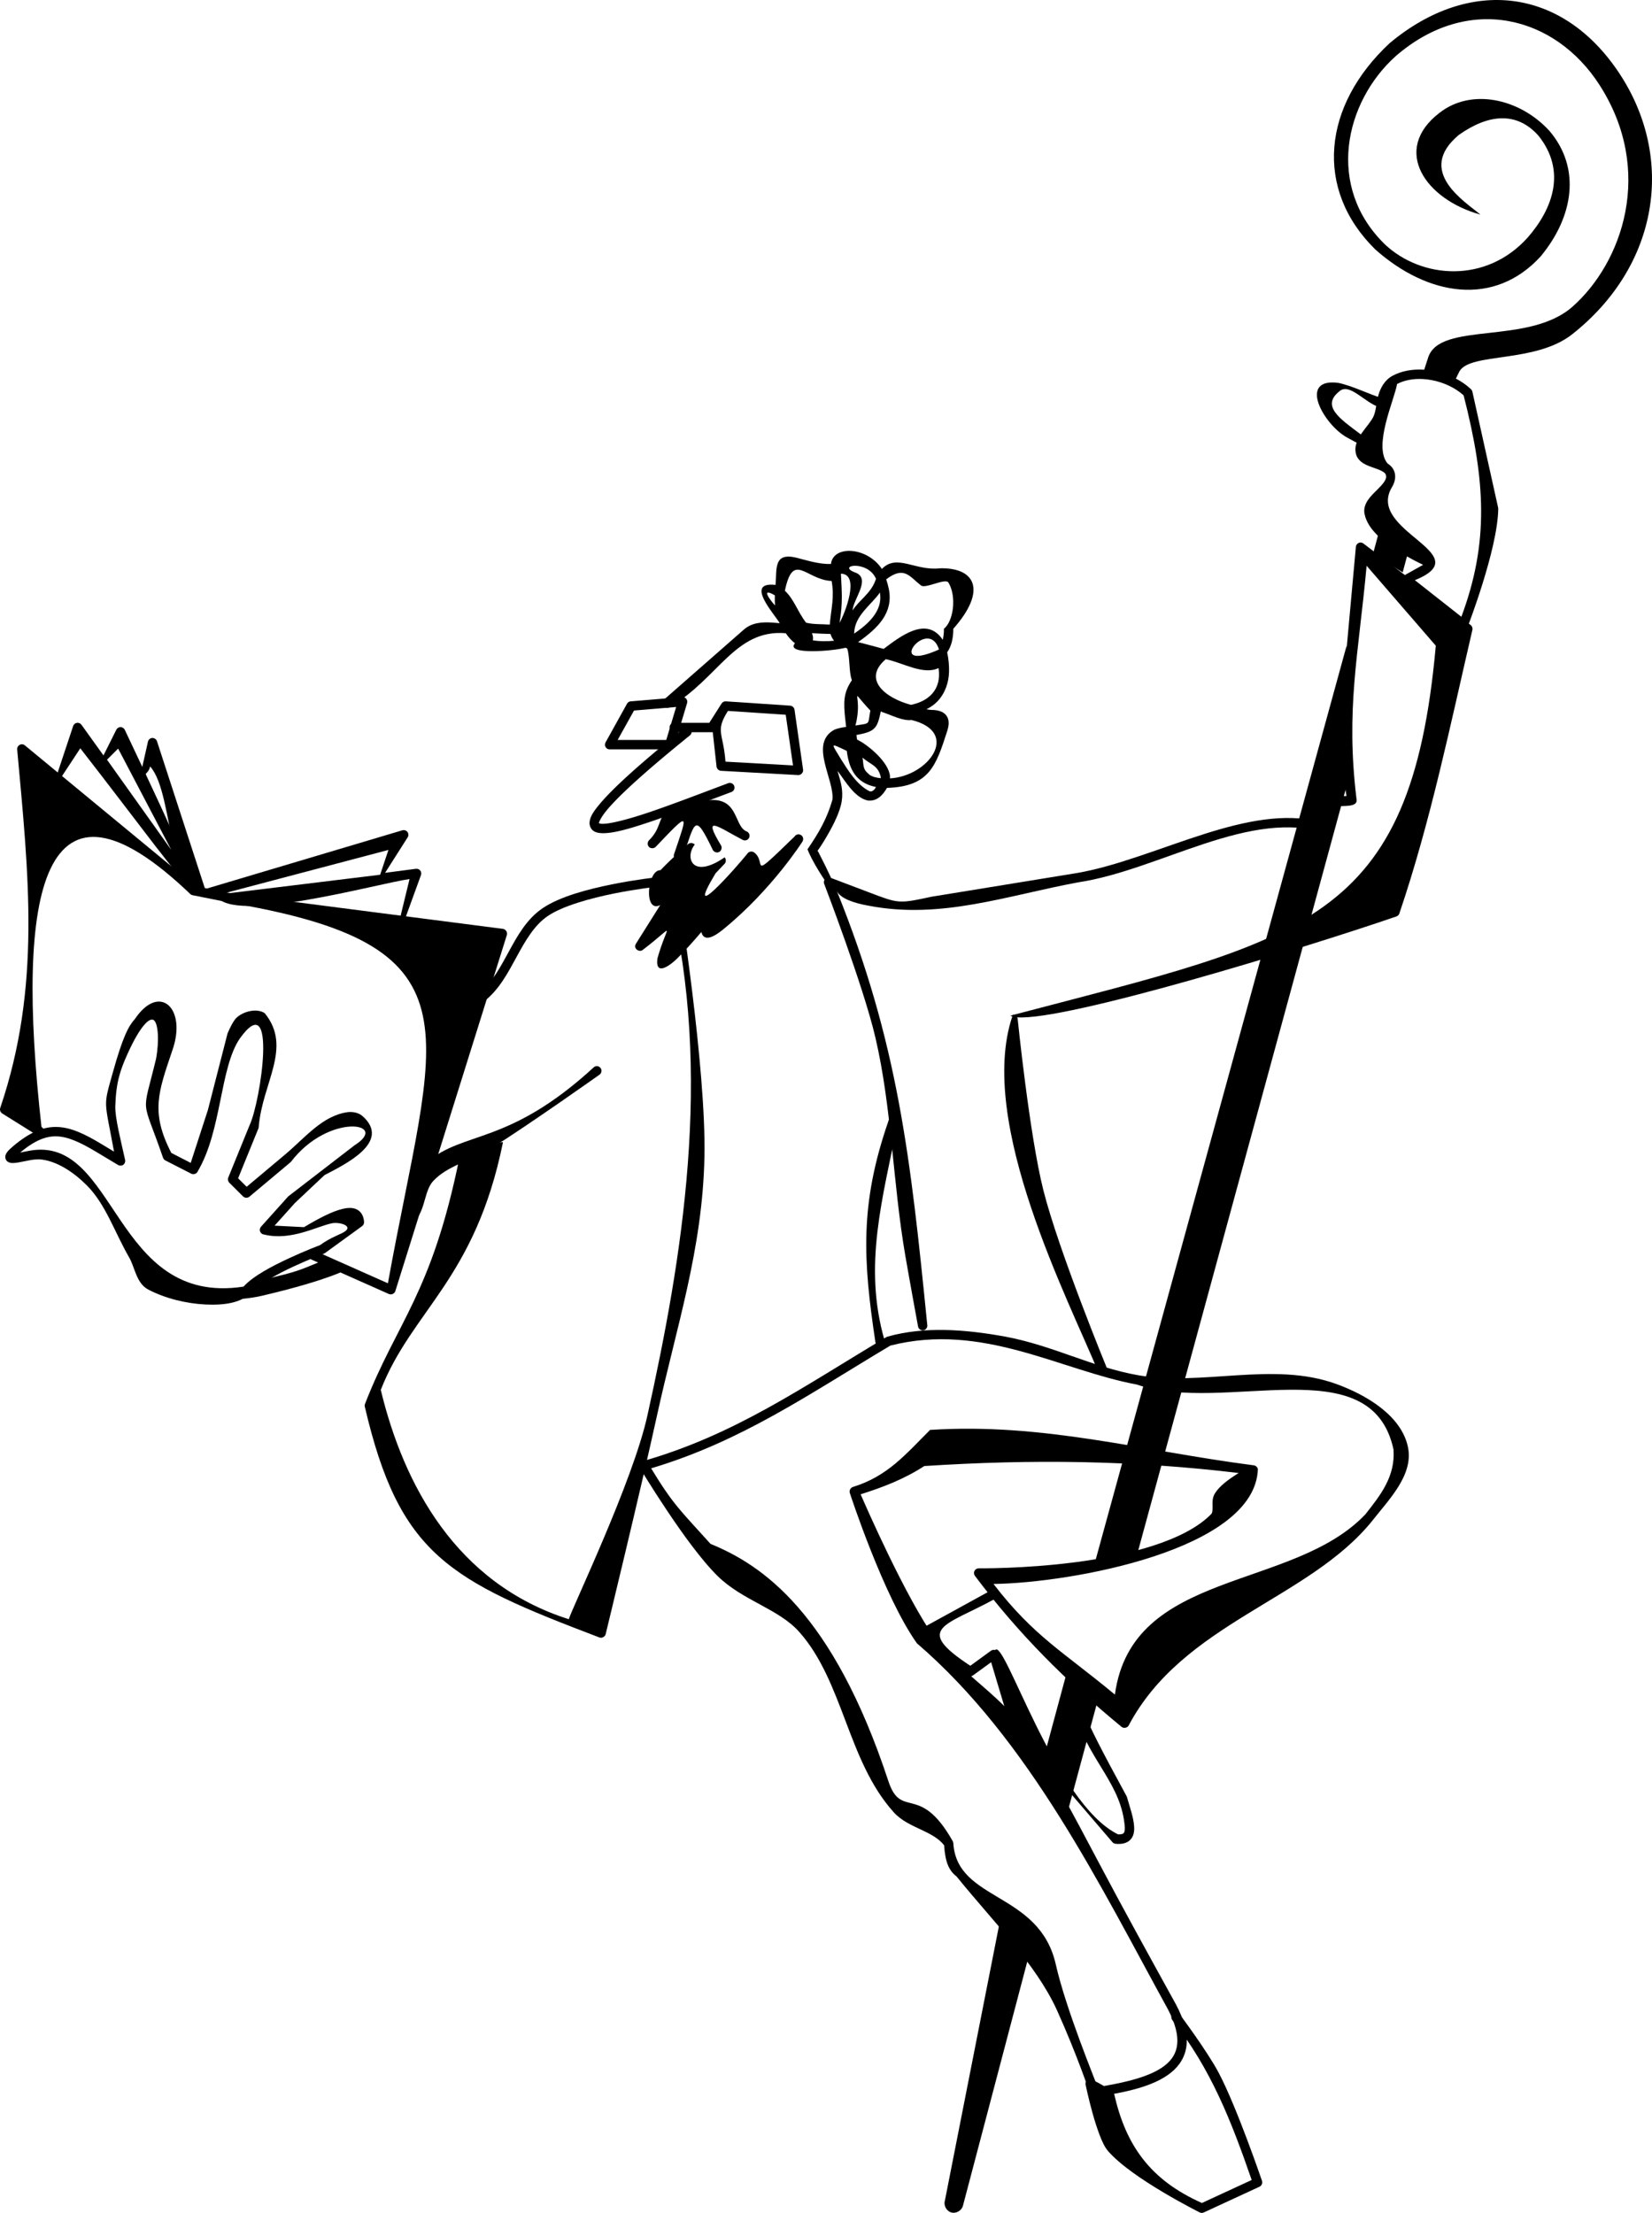 <?xml version="1.0" encoding="UTF-8" standalone="no"?>
<!-- Created with Inkscape (http://www.inkscape.org/) -->

<svg
   xmlns:dc="http://purl.org/dc/elements/1.1/"
   xmlns:cc="http://creativecommons.org/ns#"
   xmlns:rdf="http://www.w3.org/1999/02/22-rdf-syntax-ns#"
   xmlns:svg="http://www.w3.org/2000/svg"
   xmlns="http://www.w3.org/2000/svg"
   xmlns:sodipodi="http://sodipodi.sourceforge.net/DTD/sodipodi-0.dtd"
   xmlns:inkscape="http://www.inkscape.org/namespaces/inkscape"
   width="1100.059"
   height="1473.136"
   id="svg2"
   version="1.1"
   inkscape:version="0.92.4 (5da689c313, 2019-01-14)"
   sodipodi:docname="STRANG~1.SVG">
  <defs
     id="defs4" />
  <sodipodi:namedview
     id="base"
     pagecolor="#ffffff"
     bordercolor="#666666"
     borderopacity="1.0"
     inkscape:pageopacity="0.0"
     inkscape:pageshadow="2"
     inkscape:zoom="0.28505859"
     inkscape:cx="1258.4162"
     inkscape:cy="657.41417"
     inkscape:document-units="px"
     inkscape:current-layer="layer1"
     showgrid="false"
     inkscape:window-width="1920"
     inkscape:window-height="1018"
     inkscape:window-x="1016"
     inkscape:window-y="-8"
     inkscape:window-maximized="1"
     showguides="true"
     inkscape:guide-bbox="true"
     fit-margin-top="0"
     fit-margin-left="0"
     fit-margin-right="0"
     fit-margin-bottom="0" />
  <g
     inkscape:label="Layer 1"
     inkscape:groupmode="layer"
     id="layer1"
     transform="translate(6229.308,-145.21)">
    <path
       style="font-size:medium;font-style:normal;font-variant:normal;font-weight:normal;font-stretch:normal;text-indent:0;text-align:start;text-decoration:none;line-height:normal;letter-spacing:normal;word-spacing:normal;text-transform:none;direction:ltr;block-progression:tb;writing-mode:lr-tb;text-anchor:start;baseline-shift:baseline;color:#000000;fill:#000000;fill-opacity:1;fill-rule:nonzero;stroke:none;stroke-width:6.25;marker:none;visibility:visible;display:inline;overflow:visible;enable-background:accumulate;font-family:Sans;-inkscape-font-specification:Sans"
       d="m -5780.719,737.781 c -1.734,0.131 -3.144,1.943 -2.844,3.656 29.275,118.599 8.275,242.573 -14.594,345.875 -9.608,44.083 -50.94,129.884 -52.38,135.812 -74.98,-23.766 -109.981,-89.466 -125.21,-152.652 20.761,-53.059 62.801,-73.531 81.353,-164.746 0.397,-1.633 -23.636,7.953 -25.284,7.625 -1.648,-0.328 -3.44,0.925 -3.698,2.585 -18.489,90.91 -41.635,109.102 -62.875,163.875 -0.225,0.584 -0.269,1.235 -0.125,1.844 11.415,48.922 25.313,78.054 49.156,99.531 23.843,21.477 57.1,35.075 107.063,54.094 1.654,0.633 3.742,-0.465 4.156,-2.187 0,0 23.968,-98.73 33.938,-144.469 13.064,-59.938 30.55,-111.253 31.844,-173.344 1.232,-59.104 -17.156,-174.844 -17.156,-174.844 -0.23,-1.55 -1.782,-2.783 -3.344,-2.656 z"
       id="path3958"
       inkscape:connector-curvature="0"
       sodipodi:nodetypes="ccccccscccsccsscc" />
    <path
       style="font-size:medium;font-style:normal;font-variant:normal;font-weight:normal;font-stretch:normal;text-indent:0;text-align:start;text-decoration:none;line-height:normal;letter-spacing:normal;word-spacing:normal;text-transform:none;direction:ltr;block-progression:tb;writing-mode:lr-tb;text-anchor:start;baseline-shift:baseline;color:#000000;fill:#000000;fill-opacity:1;stroke:none;stroke-width:6.25;marker:none;visibility:visible;display:inline;overflow:visible;enable-background:accumulate;font-family:Sans;-inkscape-font-specification:Sans"
       d="m -5792.219,729.25 c 0,0 -13.396,1.422 -29.469,4.656 -16.073,3.234 -34.789,8.115 -46.25,15.875 -10.651,7.211 -16.818,18.389 -22.719,29.219 -4.347,7.978 -8.562,15.768 -13.969,22 l -3.688,11.844 c 0.389,-0.28 0.774,-0.551 1.156,-0.844 10.167,-7.792 16.094,-19.217 21.969,-30 5.875,-10.783 11.685,-20.925 20.75,-27.062 9.774,-6.617 28.207,-11.735 43.969,-14.906 15.761,-3.172 28.906,-4.562 28.906,-4.562 1.628,-0.172 2.953,-1.809 2.781,-3.438 -0.172,-1.628 -1.809,-2.953 -3.438,-2.781 z m -39.625,125.688 c -0.667,-0.009 -1.335,0.203 -1.875,0.594 -57.131,52.522 -86.816,42.142 -111.518,63.567 l -8.388,39.683 c 0.444,-0.523 0.881,-1.059 1.312,-1.594 3.483,-4.324 4.797,-9.473 6.125,-14.094 1.328,-4.621 2.656,-8.699 5.188,-11.5 9.375,-10.372 25.595,-13.716 39.312,-22.281 24.63,-15.379 71.594,-48.688 71.594,-48.688 1.075,-0.752 1.582,-2.227 1.196,-3.481 -0.386,-1.254 -1.635,-2.189 -2.946,-2.206 z m -180.852,128.782 c -14.198,5.735 -16.701,7.523 -33.671,11.496 -9.247,2.165 -27.525,10.452 -33.695,11.691 l -13.722,4.72 c 5.966,-1.133 24.549,-0.464 38.722,-3.782 19.233,-4.502 41.824,-10.555 57.031,-17.531 z"
       id="path3960"
       inkscape:connector-curvature="0"
       sodipodi:nodetypes="cssccccssscsccccccssscscccccccc" />
    <path
       style="font-size:medium;font-style:normal;font-variant:normal;font-weight:normal;font-stretch:normal;text-indent:0;text-align:start;text-decoration:none;line-height:normal;letter-spacing:normal;word-spacing:normal;text-transform:none;direction:ltr;block-progression:tb;writing-mode:lr-tb;text-anchor:start;baseline-shift:baseline;color:#000000;fill:#000000;fill-opacity:1;stroke:none;stroke-width:6.25;marker:none;visibility:visible;display:inline;overflow:visible;enable-background:accumulate;font-family:Sans;-inkscape-font-specification:Sans"
       d="m -5323.5,506.375 c -1.483,0.083 -2.806,1.364 -2.938,2.844 l -5.719,62.875 c -3.391,37.297 -6.657,67.339 -0.531,103.031 -3.482,0.156 -6.99,0.27 -9.594,0.406 -3.537,0.185 -6.354,0.256 -8.875,2.031 -1.261,0.888 -2.272,2.441 -2.531,4.031 -0.259,1.59 0.02,3.093 0.531,4.719 0.541,1.72 1.463,3.685 2.625,5.906 -23.661,-5.936 -49.73,-0.354 -76.063,7.938 -29.161,9.182 -58.837,21.67 -85.844,26.281 l -96.553,15.724 c -22.192,4.794 -21.996,4.538 -41.808,-2.971 l -25.733,-9.753 c -0.389,-0.142 -0.805,-0.206 -1.219,-0.188 -1.975,0.085 -3.494,2.407 -2.781,4.25 0,0 26.081,67.805 34.156,102.438 11.029,47.299 11.522,96.891 19.969,145.531 3.202,18.438 8.437,46.875 8.437,46.875 0.312,1.643 2.119,2.805 3.75,2.437 1.631,-0.368 2.768,-2.195 2.344,-3.812 -11.101,-110.944 -19.32,-187.315 -60.219,-288.719 2.271,5.105 11.586,8.213 21.273,9.902 48.181,9.339 92.392,-6.9 139.446,-15.559 54.845,-8.266 115.152,-49.928 166.25,-32.312 1.201,0.433 2.655,0.046 3.469,-0.938 0.814,-0.984 0.931,-2.495 0.281,-3.594 -21.681,-22.805 16.94,-7.827 15.406,-18.25 -7.372,-60.313 1.275,-96.275 6.688,-155.656 l 46.062,53.219 c -16.515,185.67 -88.404,195.033 -280.906,245.656 -0.229,-0.055 -0.45,-0.097 -0.688,-0.094 -0.036,0.102 -0.058,0.21 -0.094,0.312 -0.55,0.145 -1.042,0.261 -1.594,0.406 0.351,0.204 0.796,0.381 1.281,0.531 -23.713,70.682 37.637,188.79 57.563,237.406 0.63,1.513 2.58,2.317 4.094,1.688 1.513,-0.63 2.317,-2.58 1.688,-4.094 0,0 -32.524,-78.954 -42.719,-119.563 -9.232,-36.775 -17.062,-113.844 -17.062,-113.844 -0.033,-0.364 -0.15,-0.707 -0.313,-1.031 32.304,2.575 190.493,-45.821 252.5,-67.125 0.905,-0.3 1.655,-1.037 1.969,-1.938 20.981,-61.845 33.959,-125.677 48.656,-188.875 0.267,-1.164 -0.205,-2.465 -1.156,-3.188 l -71.438,-54.281 c -0.581,-0.453 -1.327,-0.69 -2.062,-0.656 z"
       id="path3962"
       inkscape:connector-curvature="0"
       sodipodi:nodetypes="ccccscsccsccccccssccccccccccccccccccccscccccccc" />
    <path
       style="font-size:medium;font-style:normal;font-variant:normal;font-weight:normal;font-stretch:normal;text-indent:0;text-align:start;text-decoration:none;line-height:normal;letter-spacing:normal;word-spacing:normal;text-transform:none;direction:ltr;block-progression:tb;writing-mode:lr-tb;text-anchor:start;baseline-shift:baseline;color:#000000;fill:#000000;fill-opacity:1;stroke:none;stroke-width:6.25;marker:none;visibility:visible;display:inline;overflow:visible;enable-background:accumulate;font-family:Sans;-inkscape-font-specification:Sans"
       d="m -5634.812,889.188 c -1.432,0.037 -2.757,1.182 -3,2.594 -19.137,55.228 -16.734,92.639 -8.594,146.75 0.089,1.733 1.86,3.184 3.576,2.932 1.717,-0.253 2.994,-2.153 2.58,-3.838 -14.524,-50.07 -1.079,-94.93 8.562,-144.656 0.395,-1.838 -1.245,-3.823 -3.125,-3.781 z"
       id="path3964"
       inkscape:connector-curvature="0"
       sodipodi:nodetypes="cccscccc" />
    <path
       style="font-size:medium;font-style:normal;font-variant:normal;font-weight:normal;font-stretch:normal;text-indent:0;text-align:start;text-decoration:none;line-height:normal;letter-spacing:normal;word-spacing:normal;text-transform:none;direction:ltr;block-progression:tb;writing-mode:lr-tb;text-anchor:start;baseline-shift:baseline;color:#000000;fill:#000000;fill-opacity:1;stroke:none;stroke-width:6.25;marker:none;visibility:visible;display:inline;overflow:visible;enable-background:accumulate;font-family:Sans;-inkscape-font-specification:Sans"
       d="m -5446.375,1484.906 c -1.132,0.059 -2.205,0.786 -2.679,1.816 -0.473,1.03 -0.327,2.318 0.366,3.215 25.727,32.435 39.384,67.506 52.875,106.5 l -33.156,15.312 c -34.726,-15.487 -50.744,-38.639 -58.455,-72.732 -0.207,-1.714 -14.913,-10.182 -16.603,-9.826 -1.69,0.355 -2.849,2.312 -2.348,3.965 0,0 1.808,8.766 4.531,18.563 1.361,4.898 2.962,10.038 4.688,14.562 1.725,4.524 3.451,8.361 5.781,11 8.485,9.611 23.567,19.563 36.688,27.375 13.12,7.812 24.25,13.375 24.25,13.375 0.832,0.408 1.847,0.419 2.688,0.031 l 37.156,-17.156 c 1.389,-0.638 2.147,-2.396 1.656,-3.844 0,0 -16.541,-48.607 -28.781,-71.875 -7.495,-14.249 -25.969,-38.969 -25.969,-38.969 -0.602,-0.848 -1.649,-1.359 -2.688,-1.313 z"
       id="path3968"
       inkscape:connector-curvature="0"
       sodipodi:nodetypes="csccccsccccsccccsccc" />
    <path
       style="font-size:medium;font-style:normal;font-variant:normal;font-weight:normal;font-stretch:normal;text-indent:0;text-align:start;text-decoration:none;line-height:normal;letter-spacing:normal;word-spacing:normal;text-transform:none;direction:ltr;block-progression:tb;writing-mode:lr-tb;text-anchor:start;baseline-shift:baseline;color:#000000;fill:#000000;fill-opacity:1;stroke:none;stroke-width:6.25;marker:none;visibility:visible;display:inline;overflow:visible;enable-background:accumulate;font-family:Sans;-inkscape-font-specification:Sans"
       d="m -5568.312,1203.688 c -0.492,0.022 -0.978,0.163 -1.406,0.406 l -46.531,25.531 c -0.894,0.485 -1.522,1.432 -1.62,2.445 -0.098,1.013 0.335,2.063 1.12,2.711 l 31.438,25.719 c 1.062,0.861 2.709,0.901 3.812,0.094 l 12.188,-8.844 11.562,38.656 c 0.128,0.413 0.342,0.799 0.625,1.125 l 68.562,80 c 0.514,0.61 1.269,1.01 2.062,1.094 4.175,0.429 7.697,-0.378 9.938,-2.75 2.24,-2.372 2.643,-5.565 2.469,-8.656 -0.349,-6.183 -3.013,-13.31 -4.781,-19.688 -0.068,-0.229 -0.163,-0.449 -0.281,-0.656 -17.186,-31.56 -24.511,-45.918 -27.594,-54.344 -3.083,-8.425 -2.153,-11.072 -2.875,-20.906 0,-1.712 -1.637,-3.245 -3.345,-3.125 -1.708,0.12 -3.118,1.868 -2.874,3.562 0.686,9.345 -0.166,13.375 3.219,22.625 9.642,29.583 30.274,44.822 32.312,72.906 0.127,2.245 -0.312,3.47 -0.812,4 -0.417,0.442 -1.541,0.817 -3.625,0.781 -42.127,-20.445 -75.791,-131.277 -81.876,-122.694 -0.945,-0.317 -2.04,-0.146 -2.843,0.444 l -13.719,10 c -38.353,-25.209 -16.431,-26.503 16.469,-44.562 1.231,-0.663 1.9,-2.221 1.534,-3.57 -0.366,-1.349 -1.731,-2.355 -3.128,-2.305 z"
       id="path3970"
       inkscape:connector-curvature="0"
       sodipodi:nodetypes="cccsccccccccscccscscccccccccscc" />
    <path
       style="font-size:medium;font-style:normal;font-variant:normal;font-weight:normal;font-stretch:normal;text-indent:0;text-align:start;text-decoration:none;line-height:normal;letter-spacing:normal;word-spacing:normal;text-transform:none;direction:ltr;block-progression:tb;writing-mode:lr-tb;text-anchor:start;baseline-shift:baseline;color:#000000;fill:#000000;fill-opacity:1;stroke:none;stroke-width:6.25;marker:none;visibility:visible;display:inline;overflow:visible;enable-background:accumulate;font-family:Sans;-inkscape-font-specification:Sans"
       d="m -5281.719,391.281 c -7.112,-0.365 -14.156,0.806 -20.219,4.031 -5.29,2.814 -8.196,8.171 -9.589,13.25 -1.393,5.079 -1.486,10.292 -3.192,13.906 -1.506,3.192 -4.739,6.771 -7.562,10.719 -2.824,3.948 -5.451,8.754 -4.094,14.219 0.741,2.984 2.922,5.045 5.156,6.375 2.234,1.33 4.676,2.149 6.938,2.938 2.261,0.788 4.33,1.566 5.719,2.406 1.389,0.841 1.963,1.506 2.188,2.5 0.313,1.39 -0.038,2.581 -1.156,4.281 -1.119,1.7 -2.995,3.643 -5.031,5.656 -2.037,2.013 -4.225,4.119 -5.906,6.625 -1.681,2.506 -2.89,5.654 -2.219,9.062 2.158,10.954 13.668,19.458 24.188,25.938 5.779,3.56 10.944,6.178 14.844,8.031 l -12.625,7.062 c -0.895,0.499 -1.512,1.463 -1.593,2.485 -0.08,1.021 0.38,2.07 1.186,2.703 l 38,29.906 c 1.525,1.202 4.134,0.495 4.844,-1.312 0,0 4.93,-12.737 9.906,-28.812 4.976,-16.076 10.067,-35.395 10.312,-49.406 0,-0.242 -0.035,-0.484 -0.094,-0.719 l -17.125,-77.156 c -0.135,-0.605 -0.455,-1.168 -0.906,-1.594 -6.478,-6.199 -15.484,-10.458 -24.875,-12.25 -2.348,-0.448 -4.723,-0.722 -7.094,-0.844 z m -0.281,6.25 c 2.063,0.101 4.144,0.354 6.219,0.75 8.01,1.528 15.708,5.223 21.094,10.125 14.573,56.83 16.992,97.763 -1.5,147.406 l -30.969,-24.375 c 43.536,-17.699 -33.19,-32.491 -15.156,-62.094 3.444,-5.775 2.594,-12.093 -3,-15.562 -9.833,-11.692 4.561,-42.459 6.312,-52.938 4.823,-2.566 10.81,-3.617 17,-3.312 z"
       id="path3972"
       inkscape:connector-curvature="0"
       sodipodi:nodetypes="cssscsccsscsccsccscccsccccsccssccccccs" />
    <path
       style="font-size:medium;font-style:normal;font-variant:normal;font-weight:normal;font-stretch:normal;text-indent:0;text-align:start;text-decoration:none;line-height:normal;letter-spacing:normal;word-spacing:normal;text-transform:none;direction:ltr;block-progression:tb;writing-mode:lr-tb;text-anchor:start;baseline-shift:baseline;color:#000000;fill:#000000;fill-opacity:1;stroke:none;stroke-width:6.25;marker:none;visibility:visible;display:inline;overflow:visible;enable-background:accumulate;font-family:Sans;-inkscape-font-specification:Sans"
       d="m -5332.062,436.594 c 3.044,1.685 4.691,2.557 5.594,3.031 0.451,0.237 0.723,0.38 0.906,0.469 0.184,0.089 0.562,0.25 0.562,0.25 1.538,0.565 3.451,-0.321 4.016,-1.859 0.565,-1.538 -0.322,-3.451 -1.86,-4.016 0.012,0.006 -0.03,-3.7e-4 -0.031,0 -0.093,-0.045 -0.286,-0.164 -0.688,-0.375 -13.533,-10.117 -26,-18.569 -14.031,-28.246 6.756,-6.289 16.788,7.328 26.969,10.527 1.571,0.482 3.439,-0.508 3.921,-2.078 0.483,-1.571 -0.507,-3.439 -2.078,-3.922 -8.833,-2.709 -19.929,-8.293 -29.313,-10.281 -27.418,-3.555 -9.71,28.069 6.031,36.5 z"
       id="path3974"
       inkscape:connector-curvature="0"
       sodipodi:nodetypes="ccccscccccsccc" />
    <path
       style="font-size:medium;font-style:normal;font-variant:normal;font-weight:normal;font-stretch:normal;text-indent:0;text-align:start;text-decoration:none;line-height:normal;letter-spacing:normal;word-spacing:normal;text-transform:none;direction:ltr;block-progression:tb;writing-mode:lr-tb;text-anchor:start;baseline-shift:baseline;color:#000000;fill:#000000;fill-opacity:1;fill-rule:nonzero;stroke:none;stroke-width:6.25;marker:none;visibility:visible;display:inline;overflow:visible;enable-background:accumulate;font-family:Sans;-inkscape-font-specification:Sans"
       d="m -6214.781,640.656 c -1.724,0.01 -3.249,1.689 -3.094,3.406 7.588,83.466 16.116,158.017 -11.281,238.719 -0.448,1.324 0.125,2.919 1.312,3.656 L -6205,900.719 c 1.381,1.013 3.586,0.591 4.496,-0.859 0.91,-1.45 0.329,-3.62 -1.184,-4.422 -17.611,-157.65 0.696,-249.303 99.219,-154.938 0.395,0.327 0.872,0.555 1.375,0.656 l 28.594,5.688 c 0.062,0.012 0.125,0.023 0.188,0.031 C -5905.432,775.875 -5940.813,832.056 -5971,999.5 l -48.219,-21.438 c -1.497,-0.663 -3.462,0.097 -4.125,1.594 -0.663,1.497 0.097,3.462 1.594,4.125 l 51.438,22.875 c 1.608,0.711 3.732,-0.257 4.25,-1.937 l 74.281,-237.125 c 0.542,-1.729 -0.767,-3.788 -2.563,-4.031 l -176.937,-22.844 -0.219,-0.031 -27.625,-5.531 -113.656,-93.781 c -0.557,-0.461 -1.277,-0.72 -2,-0.719 z"
       id="path3976"
       inkscape:connector-curvature="0"
       sodipodi:nodetypes="cccccscccccccscccsccccccc" />
    <path
       style="font-size:medium;font-style:normal;font-variant:normal;font-weight:normal;font-stretch:normal;text-indent:0;text-align:start;text-decoration:none;line-height:normal;letter-spacing:normal;word-spacing:normal;text-transform:none;direction:ltr;block-progression:tb;writing-mode:lr-tb;text-anchor:start;baseline-shift:baseline;color:#000000;fill:#000000;fill-opacity:1;stroke:none;stroke-width:6.25;marker:none;visibility:visible;display:inline;overflow:visible;enable-background:accumulate;font-family:Sans;-inkscape-font-specification:Sans"
       d="m -6177.781,626.375 c -1.254,0.064 -2.425,0.962 -2.813,2.156 L -6192,662.812 c -0.691,1.585 0.236,3.667 1.877,4.214 1.641,0.547 1.611,-3.34 2.009,-5.023 l 12.278,-18.651 c 81.83,105.059 104.876,146.517 29.617,-12.321 -0.497,-1.055 -1.627,-1.781 -2.793,-1.794 -1.166,-0.013 -2.312,0.687 -2.832,1.731 l -8.562,17.125 -14.656,-20.406 c -0.608,-0.857 -1.67,-1.369 -2.719,-1.312 z m 27.141,17.166 35.39,67.459 -42.799,-60.06 z"
       id="path3978"
       inkscape:connector-curvature="0"
       sodipodi:nodetypes="cccscccscccccccc" />
    <path
       style="font-size:medium;font-style:normal;font-variant:normal;font-weight:normal;font-stretch:normal;text-indent:0;text-align:start;text-decoration:none;line-height:normal;letter-spacing:normal;word-spacing:normal;text-transform:none;direction:ltr;block-progression:tb;writing-mode:lr-tb;text-anchor:start;baseline-shift:baseline;color:#000000;fill:#000000;fill-opacity:1;stroke:none;stroke-width:6.25;marker:none;visibility:visible;display:inline;overflow:visible;enable-background:accumulate;font-family:Sans;-inkscape-font-specification:Sans"
       d="m -6128.188,636.5 c -1.24,0.183 -2.319,1.183 -2.594,2.406 l -4.156,18.5 c -0.461,1.633 0.678,3.535 2.335,3.901 0.22,-1.679 2.357,-1.817 3.269,-5.86 16.909,18.669 10.56,95.915 44.053,85.928 9.94,19.585 108.025,-8.205 128.687,-10.969 l -6.531,26.846 c -0.565,1.538 -2.836,3.199 -1.298,3.763 1.538,0.565 3.451,-0.321 4.016,-1.86 l 11.437,-31.438 c 0.36,-1.002 0.162,-2.186 -0.506,-3.016 -0.668,-0.83 -1.781,-1.277 -2.838,-1.14 l -20.562,2.688 15.031,-23.625 c 0.69,-1.067 0.636,-2.562 -0.129,-3.577 -0.764,-1.015 -2.187,-1.479 -3.403,-1.11 l -131.344,39.125 -32.062,-98.438 c -0.451,-1.382 -1.967,-2.327 -3.406,-2.125 z m 157.532,74.516 -5.515,16.518 -106.173,12.966 z"
       id="path3980"
       inkscape:connector-curvature="0"
       sodipodi:nodetypes="ccccccccsccscccscccccccc" />
    <path
       style="font-size:medium;font-style:normal;font-variant:normal;font-weight:normal;font-stretch:normal;text-indent:0;text-align:start;text-decoration:none;line-height:normal;letter-spacing:normal;word-spacing:normal;text-transform:none;direction:ltr;block-progression:tb;writing-mode:lr-tb;text-anchor:start;baseline-shift:baseline;color:#000000;fill:#000000;fill-opacity:1;stroke:none;stroke-width:6.25;marker:none;visibility:visible;display:inline;overflow:visible;enable-background:accumulate;font-family:Sans;-inkscape-font-specification:Sans"
       d="m -5772.25,629.219 a 3.125,3.125 0 0 0 -1.625,0.719 c -29.349,23.71 -46.825,39.574 -55.656,50 -4.415,5.213 -6.894,8.839 -7.188,12.75 -0.146,1.956 0.721,4.191 2.281,5.406 1.56,1.216 3.354,1.585 5.281,1.719 7.71,0.536 19.713,-3.053 35.062,-8.281 15.349,-5.228 33.629,-12.252 51.875,-19.094 a 3.125,3.125 0 1 0 -2.219,-5.844 c -18.279,6.855 -36.494,13.867 -51.656,19.031 -15.162,5.164 -27.678,8.312 -32.625,7.969 -1.173,-0.082 -1.7,-0.36 -1.781,-0.406 0,-0.024 0,0.005 0,-0.031 0.063,-0.84 1.645,-4.342 5.75,-9.188 8.209,-9.692 25.583,-25.575 54.812,-49.188 a 3.125,3.125 0 0 0 -2.312,-5.562 z"
       id="path3982"
       inkscape:connector-curvature="0" />
    <path
       style="font-size:medium;font-style:normal;font-variant:normal;font-weight:normal;font-stretch:normal;text-indent:0;text-align:start;text-decoration:none;line-height:normal;letter-spacing:normal;word-spacing:normal;text-transform:none;direction:ltr;block-progression:tb;writing-mode:lr-tb;text-anchor:start;baseline-shift:baseline;color:#000000;fill:#000000;fill-opacity:1;stroke:none;stroke-width:6.25;marker:none;visibility:visible;display:inline;overflow:visible;enable-background:accumulate;font-family:Sans;-inkscape-font-specification:Sans"
       d="m -5775.031,609.25 -34.281,2.844 a 3.125,3.125 0 0 0 -2.469,1.594 l -14.281,25.719 a 3.125,3.125 0 0 0 2.719,4.656 l 40,0 a 3.125,3.125 0 0 0 3,-2.219 l 8.563,-28.594 a 3.125,3.125 0 0 0 -3.25,-4 z m -4.031,6.594 -6.594,21.969 -32.375,0 10.906,-19.594 28.062,-2.375 z"
       id="path3984"
       inkscape:connector-curvature="0" />
    <path
       style="font-size:medium;font-style:normal;font-variant:normal;font-weight:normal;font-stretch:normal;text-indent:0;text-align:start;text-decoration:none;line-height:normal;letter-spacing:normal;word-spacing:normal;text-transform:none;direction:ltr;block-progression:tb;writing-mode:lr-tb;text-anchor:start;baseline-shift:baseline;color:#000000;fill:#000000;fill-opacity:1;stroke:none;stroke-width:6.25;marker:none;visibility:visible;display:inline;overflow:visible;enable-background:accumulate;font-family:Sans;-inkscape-font-specification:Sans"
       d="m -5746.281,612.094 c -1.009,0.032 -1.987,0.588 -2.531,1.438 l -7.906,12.438 c -0.083,0.13 -0.156,0.266 -0.219,0.406 l -23.531,0 c -4.449,0.447 -3.35,6.183 0,6.25 l 25.781,0 2.531,22.938 c 0.159,1.458 1.473,2.702 2.937,2.781 l 51.438,2.844 c 1.834,0.092 3.509,-1.745 3.25,-3.562 l -5.719,-40 c -0.208,-1.394 -1.468,-2.559 -2.875,-2.656 l -42.844,-2.875 c -0.104,-0.005 -0.208,-0.005 -0.312,0 z m 1.719,6.375 38.469,2.562 4.844,33.719 -44.969,-2.5 c -1.414,-19.395 -7.086,-20.014 1.656,-33.781 z"
       id="path3986"
       inkscape:connector-curvature="0"
       sodipodi:nodetypes="cccccccccccccccccccc" />
    <path
       style="font-size:medium;font-style:normal;font-variant:normal;font-weight:normal;font-stretch:normal;text-indent:0;text-align:start;text-decoration:none;line-height:normal;letter-spacing:normal;word-spacing:normal;text-transform:none;direction:ltr;block-progression:tb;writing-mode:lr-tb;text-anchor:start;baseline-shift:baseline;color:#000000;fill:#000000;fill-opacity:1;stroke:none;stroke-width:6.25;marker:none;visibility:visible;display:inline;overflow:visible;enable-background:accumulate;font-family:Sans;-inkscape-font-specification:Sans"
       d="m -5675.969,520.656 c -7.775,0.274 -15.989,-2.396 -23.031,-4.188 -15.388,-3.694 -12.926,7.39 -13.875,18.125 -21.074,-2.427 -0.356,19.809 2.781,25.5 -1.841,-0.18 -3.655,-0.36 -5.531,-0.469 -6.341,-0.366 -13.102,0.089 -18.344,4.688 l -53.281,46.719 c -1.235,1.08 -1.377,3.187 -0.297,4.422 1.08,1.235 3.187,1.377 4.422,0.297 32.247,-18.876 43.232,-51.88 77.062,-49 1.679,2.446 3.539,4.749 6.125,6.656 -6.868,8.007 26.004,5.135 33.532,3.031 0.388,0.154 0.837,0.292 1.25,0.438 1.934,6.09 1.03,15.693 3.116,21.183 -5.723,8.31 -5.646,14.833 -4.397,26.067 0.202,1.813 0.384,3.268 0.562,5 -0.39,0.058 -0.769,0.094 -1.156,0.156 -2.335,0.374 -4.609,0.833 -6.719,1.719 -17.018,9.318 0.241,33.188 -1.25,46.594 -3.55,12.559 -9.245,22.296 -16.594,32.969 5.23,14.417 35.856,57.519 7.125,1.625 -0.183,-0.229 -0.326,-0.273 -0.5,-0.469 1.093,-1.599 3.148,-4.437 6.469,-10.188 4.112,-7.122 8.551,-15.721 9.688,-22.969 1.083,-6.906 -0.541,-12.539 -2.219,-18.156 -0.194,-0.649 -0.369,-1.376 -0.563,-2.031 5.368,7.079 11.384,17.894 20.188,19.75 6.329,0.651 10.064,-3.868 12.75,-8.406 28.272,-0.908 32.596,-14.675 40.094,-37.844 0.995,-3.183 1.647,-6.574 -0.125,-9.656 -1.772,-3.082 -5.537,-4.406 -10.344,-4.406 -1.058,0 -2.226,-0.264 -3.344,-0.438 2.773,-1.432 5.272,-3.112 7.25,-5.188 5.222,-5.48 7.596,-12.704 7.781,-19.75 0.093,-3.554 -0.199,-8.27 -1.25,-12.969 2.537,-3.627 4.094,-8.683 4.094,-15.688 22.316,-25.148 15.083,-40.793 -8.844,-40.25 -16.549,1.932 -28.793,-9.939 -38.719,0.438 -9.844,-14.878 -32.511,-15.964 -33.906,-3.312 z m 30,9.906 c -0.103,0.279 -0.216,0.523 -0.312,0.812 -3.187,9.073 -11.258,13.539 -15.281,20.25 0.307,-7.373 12,-20.471 2.545,-24.982 -14.45,-4.961 7.492,-9.13 13.049,3.92 z m -29.571,1.406 c 2.025,11.232 -0.366,18.211 -1.21,29.031 -5.701,-0.382 -10.617,-0.04 -15.781,-1.25 -5.599,-7.215 -8.029,-15.637 -14.125,-21.281 5.551,-26.64 13.986,-7.239 31.116,-6.5 z m 74.79,31.812 c 0,3.106 -0.321,5.402 -0.781,7.375 -0.011,-0.02 -0.02,-0.042 -0.031,-0.062 -10.802,-16.24 -28.504,-1.956 -39.344,6.094 -4.494,-1.211 -9.366,-2.589 -17,-4.531 13.4,-9.435 23.498,-19.476 20.5,-35.188 -0.448,-2.242 -1.073,-4.434 -1.781,-6.594 12.048,-9.133 15.407,-1.919 23.173,4.092 3.034,2.348 16.31,-5.179 18.287,-1.895 5.585,9.277 3.286,25.749 -3.022,30.71 z m -68.594,-36.656 c 13.079,0.177 2.503,26.879 -0.937,32.719 2.306,-13.158 1.478,-21.079 0.937,-32.719 z m 25.938,12.531 c 2.216,12.45 -8.2,21.228 -17.094,27.344 -0.026,-11.934 11.742,-19.376 17.094,-27.344 z m -69.938,1.875 c -0.077,2.249 -0.055,4.491 0.125,6.75 -3.376,-3.692 -9.872,-12.409 -0.125,-6.75 z m 24.719,25.188 c 4.114,0.284 8.61,0.418 12.375,0.531 0.448,1.601 1.179,3.128 2.344,4.5 -4.846,0.471 -9.511,0.487 -14.156,-0.281 0.378,-1.484 0.062,-3.124 -0.562,-4.75 z m 84.585,10.83 c -0.296,0.218 -1.989,0.861 -2.304,1.045 -33.744,14.011 -4.801,-23.326 2.304,-1.045 z m -35.397,6.482 c 11.59,2.439 25.014,10.778 35.103,5.911 2.228,14.58 -6.855,22.14 -18.353,24.496 -16.484,-4.339 -32.872,-16.723 -16.75,-30.406 z m -10.304,34.219 c -1.865,9.67 0.59,8.245 -9.946,9.938 5.535,-20.652 -5.675,-26.574 9.946,-9.938 z m 6.991,0.469 c 0.27,0.129 0.471,0.352 0.75,0.469 6.505,2.11 13.643,6.057 19.755,5.344 32.698,8.145 11.264,37.405 -14.411,38.844 0,-1.027 0,-2.073 -0.25,-3.062 -0.645,-2.586 -1.964,-5.037 -3.688,-7.438 -3.447,-4.801 -8.544,-9.36 -13.906,-13 -1.371,-0.93 -2.746,-1.582 -4.125,-2.375 -0.114,-0.939 -0.233,-2.049 -0.344,-3.031 12.721,-2.207 13.832,-4.679 16.219,-15.75 z m -22.674,26.375 c 1.486,12.631 6.582,21.531 19.455,24.031 -0.377,0.489 -0.803,1.348 -1.156,1.688 -1.198,1.151 -1.796,1.406 -3.094,1.156 -8.622,-4.238 -14.561,-14.292 -19.031,-21.281 -6.348,-10.799 -8.191,-11.302 3.826,-5.594 z m 10.455,4.482 c 5.527,4.751 10.129,5.115 12,12.268 0.139,0.555 0.148,0.978 0.156,1.406 -3.16,-0.294 -5.689,-0.999 -7.469,-2.25 -4.938,-4.077 -3.679,-5.85 -4.688,-11.424 z"
       id="path3988"
       inkscape:connector-curvature="0"
       sodipodi:nodetypes="ccccsccsccccccscccccccsscccccsscscccccccccccccccccccccccsscccccccccccccccccccccccccccccccsccccccccccccccc" />
    <path
       style="font-size:medium;font-style:normal;font-variant:normal;font-weight:normal;font-stretch:normal;text-indent:0;text-align:start;text-decoration:none;line-height:normal;letter-spacing:normal;word-spacing:normal;text-transform:none;direction:ltr;block-progression:tb;writing-mode:lr-tb;text-anchor:start;baseline-shift:baseline;color:#000000;fill:#000000;fill-opacity:1;stroke:none;stroke-width:6.25;marker:none;visibility:visible;display:inline;overflow:visible;enable-background:accumulate;font-family:Sans;-inkscape-font-specification:Sans"
       d="m -5769.844,680.531 c -0.297,-10e-4 -0.589,0.044 -0.844,0.094 -0.51,0.099 -0.948,0.29 -1.344,0.469 -3.999,3.599 -10.927,2.802 -14.737,6.031 -4.214,4.015 -2.76,9.871 -10.201,17.312 -1.306,1.116 -1.395,3.371 -0.18,4.586 1.215,1.215 3.47,1.126 4.586,-0.18 22.8,-23.887 21.427,-22.667 12.219,4.688 -0.091,0.252 -0.126,0.37 -0.219,0.625 -0.01,0.026 0.01,0.037 0,0.062 -0.382,1.497 0.535,3.21 1.993,3.721 1.458,0.512 3.244,-0.252 3.882,-1.659 0.01,-0.027 0.021,-0.035 0.031,-0.062 0.042,-0.116 0.052,-0.165 0.094,-0.281 8.258,-24.247 7.733,-30.142 19.844,-5.062 0.679,1.525 2.712,2.269 4.215,1.542 1.503,-0.726 2.183,-2.782 1.41,-4.261 -13.006,-21.462 -2.168,-12.422 14.406,-3.812 0.092,0.046 0.186,0.088 0.281,0.125 0.877,0.341 1.908,0.258 2.719,-0.219 0.944,-0.564 1.548,-1.656 1.522,-2.755 -0.025,-1.099 -0.678,-2.163 -1.647,-2.682 -10.327,-3.501 -3.776,-29.643 -37.094,-18.156 -0.338,-0.075 -0.641,-0.124 -0.938,-0.125 z"
       id="path3990"
       inkscape:connector-curvature="0"
       sodipodi:nodetypes="sccccsccccsccccsccccsccs" />
    <path
       style="font-size:medium;font-style:normal;font-variant:normal;font-weight:normal;font-stretch:normal;text-indent:0;text-align:start;text-decoration:none;line-height:normal;letter-spacing:normal;word-spacing:normal;text-transform:none;direction:ltr;block-progression:tb;writing-mode:lr-tb;text-anchor:start;baseline-shift:baseline;color:#000000;fill:#000000;fill-opacity:1;stroke:none;stroke-width:6.25;marker:none;visibility:visible;display:inline;overflow:visible;enable-background:accumulate;font-family:Sans;-inkscape-font-specification:Sans"
       d="m -5697.75,700.625 c -1.01,0.056 -1.976,0.635 -2.5,1.5 -31.921,30.879 -17.672,17.082 -27.052,10.446 -1.348,-0.888 -3.375,-0.493 -4.292,0.835 0,0 -0.123,0.185 -0.125,0.188 -7.614,9.464 -42.962,49.346 -21.094,12.969 l 5.75,-6.062 0.281,-0.281 c 1.067,-1.143 1.067,-3.118 0,-4.262 -21.822,14.986 -26.664,-0.145 -19.892,-8.503 -1.072,-1.244 -3.179,-1.4 -4.422,-0.328 0,0 -10.035,8.64 -18.406,17.375 -8.806,-0.458 -11.444,29.035 -0.147,23.21 l -15.946,25.353 c -2.66,3.518 2.163,6.638 4.531,4.312 22.526,-17.171 16.254,-17.981 9.531,5.875 -1.689,12.889 9.54,3.636 13.281,-0.094 5.626,-5.626 10.921,-11.575 15.969,-17.5 2.18,8.66 12.25,0.11 15.219,-2.312 31.892,-26.093 52.094,-57.875 52.094,-57.875 0.635,-0.961 0.676,-2.281 0.103,-3.279 -0.573,-0.999 -1.735,-1.628 -2.884,-1.564 z"
       id="path3994"
       inkscape:connector-curvature="0"
       sodipodi:nodetypes="ccccccccccccccccccccscc" />
    <path
       style="font-size:medium;font-style:normal;font-variant:normal;font-weight:normal;font-stretch:normal;text-indent:0;text-align:start;text-decoration:none;line-height:normal;letter-spacing:normal;word-spacing:normal;text-transform:none;direction:ltr;block-progression:tb;writing-mode:lr-tb;text-anchor:start;baseline-shift:baseline;color:#000000;fill:#000000;fill-opacity:1;stroke:none;stroke-width:6.25;marker:none;visibility:visible;display:inline;overflow:visible;enable-background:accumulate;font-family:Sans;-inkscape-font-specification:Sans"
       d="m -5638.5,1035.062 c -0.253,0.083 -0.495,0.199 -0.719,0.344 -55.795,33.238 -100.677,64.975 -162.125,82.531 -1.822,0.532 -2.78,2.961 -1.812,4.594 0,0 7.657,12.79 17.937,28.156 10.281,15.366 23.118,33.282 34,43.906 16.565,16.173 40.465,21.631 54.125,37 14.494,16.306 22.56,37.506 30.75,59.094 8.19,21.588 16.511,43.551 32.125,60.906 5.193,5.772 12.208,8.77 18.594,11.781 6.13,2.891 11.583,5.785 15,10.25 0.381,5.483 1.139,9.716 2.438,12.969 1.393,3.491 3.46,5.986 5.812,7.75 24.627,30.41 52.863,58.299 66.844,88.969 13.52,29.947 22.094,55.75 22.094,55.75 0.464,1.382 1.997,2.315 3.438,2.094 20.291,-3.024 38.923,-6.953 50.438,-16.187 5.757,-4.617 9.634,-10.789 10.375,-18.438 0.741,-7.648 -1.507,-16.533 -7.094,-27.062 -0.01,-0.01 -0.021,-0.021 -0.031,-0.031 -18.027,-32.703 -35.411,-64.106 -52.812,-97.094 -14.481,-27.452 -28.444,-53.435 -44.375,-80.156 -16.151,-27.091 -46.029,-42.12 -63,-65.938 -19.769,-27.744 -46.059,-87.838 -49.719,-96.281 14.883,-4.685 29.027,-10.136 42.406,-18.813 71.692,-4.618 138.591,-3.84 209.406,4.656 -0.784,0.48 -0.73,0.369 -1.563,0.906 -5.225,3.372 -11.148,7.59 -14.281,12.562 -2.003,3.178 -1.655,6.519 -1.625,9.063 0.03,2.544 -0.182,4.033 -0.844,4.719 -17.524,18.143 -56.387,27.742 -90.75,32.156 -34.362,4.414 -64.094,4.031 -64.094,4.031 -1.164,-0.023 -2.313,0.663 -2.844,1.699 -0.531,1.036 -0.417,2.37 0.281,3.301 29.125,38.736 60.354,69.799 97.656,100.531 1.404,1.164 3.825,0.715 4.719,-0.875 36.266,-68.576 120.368,-83.865 162.594,-136.75 5.138,-6.581 11.761,-13.919 16.781,-21.906 5.02,-7.987 8.548,-16.883 6.688,-26.344 -2.15,-10.933 -9.412,-19.779 -18.344,-26.719 -8.931,-6.94 -19.635,-12.086 -29.375,-15.625 -21.305,-7.742 -43.852,-7.207 -66.25,-5.812 -22.398,1.395 -44.718,3.656 -65.719,-0.031 -30.555,-5.365 -56.806,-19.793 -88.531,-25.719 -26.233,-4.75 -53.634,-7.033 -78.594,0.061 z m 166.062,31.812 c 58.992,20.103 156.272,-25.186 171.054,43.219 1.347,18.101 -8.88,30.669 -18.71,43.187 -48.527,51.201 -155.454,36.371 -166.808,120.027 -34.182,-28.412 -53.856,-38.596 -80.839,-73.647 51.574,-0.701 174.108,-22.63 176.049,-76.402 -0.221,-1.299 -1.347,-2.39 -2.652,-2.571 -74.973,-9.669 -140.214,-28.471 -215.625,-23.576 -16.461,16.424 -28.327,30.874 -51.406,37.982 -1.676,0.507 -2.656,2.609 -1.969,4.219 0,0 22.335,68.591 44.607,99.848 75.233,64.614 122.621,162.706 166.924,243.245 0.01,0.013 0.024,0.019 0.031,0.031 5.213,9.836 6.95,17.527 6.375,23.469 -0.576,5.949 -3.329,10.366 -8.094,14.188 -9.116,7.31 -25.948,11.505 -44.906,14.469 -1.186,-3.514 -21.108,-51.709 -27.866,-81.67 -10.967,-48.621 -65.81,-41.685 -68.228,-80.705 -0.032,-0.58 -0.229,-1.15 -0.562,-1.625 -22.048,-38.749 -34.128,-13.731 -42.691,-39.697 -37.115,-112.551 -84.316,-143.936 -118.408,-157.883 -19.68,-21.939 -24.447,-25.43 -39.558,-50.295 60.392,-18.051 105.124,-49.415 159.313,-81.719 61.324,-15.627 113.004,16.394 163.969,25.906 z"
       id="path3996"
       inkscape:connector-curvature="0"
       sodipodi:nodetypes="ccccssssssccccccssccssscccccccscsccccssssscccccccccccccscccccssccscccc" />
    <path
       id="path3998"
       d="m -5303.87,173.875 c -44.676,41.536 -50.563,97.184 -9.594,137.438 35.11,31.135 79.251,38.308 110.094,4.562 21.801,-26.35 27.078,-58.636 5.75,-83.625 -19.745,-21.479 -51.752,-28.529 -73,-12.031 -32.471,24.832 -9.387,57.835 27.125,67.844 -10.394,-8.72 -43.342,-28.932 -14.344,-53.062 19.633,-13.877 38.448,-15.724 52.924,0.469 18.777,23.388 9.749,48.541 -7.054,67.808 -27.724,30.963 -70.704,27.482 -94.982,4.75 -39.642,-38.35 -27.101,-94.738 7.045,-125.46 48.457,-41.931 106.198,-26.687 135.674,19.143 36.804,57.222 15.237,118.314 -17.969,147.666 -29.317,25.914 -88.248,9.525 -96.107,33.848 l -2.732,8.455 19.201,9.634 4.388,-8.933 c 7.307,-12.67 50.465,-5.208 75.081,-24.661 58.046,-45.871 68.485,-117.371 31.495,-173.504 -37.83,-57.409 -99.883,-64.624 -152.995,-20.339 z m -6.951,324.513 -4.25,15.719 19.803,12.129 4.812,-17.875 z m -21.799,76.71 -167.348,609.357 28.036,-5.08 141.156,-517.688 c -0.608,-11.409 -1.33,-74.215 -1.844,-86.589 z m -186,682.246 -18.594,68.906 18.469,26.5 20.781,-76.969 z m -44.344,164.187 -37.152,188.67 c -0.991,3.2 1.109,7.003 4.344,7.875 3.235,0.872 6.968,-1.36 7.719,-4.625 l 44.308,-168.139 c -2.913,-4 -16.943,-19.741 -19.219,-23.781 z"
       style="font-size:medium;font-style:normal;font-variant:normal;font-weight:normal;font-stretch:normal;text-indent:0;text-align:start;text-decoration:none;line-height:normal;letter-spacing:normal;word-spacing:normal;text-transform:none;direction:ltr;block-progression:tb;writing-mode:lr-tb;text-anchor:start;baseline-shift:baseline;color:#000000;fill:#000000;fill-opacity:1;stroke:none;stroke-width:12.5;marker:none;visibility:visible;display:inline;overflow:visible;enable-background:accumulate;font-family:Sans;-inkscape-font-specification:Sans"
       inkscape:connector-curvature="0"
       sodipodi:nodetypes="cccccccccccssscccsscccccccccccccccccccccc" />
    <path
       style="font-size:medium;font-style:normal;font-variant:normal;font-weight:normal;font-stretch:normal;text-indent:0;text-align:start;text-decoration:none;line-height:normal;letter-spacing:normal;word-spacing:normal;text-transform:none;direction:ltr;block-progression:tb;writing-mode:lr-tb;text-anchor:start;baseline-shift:baseline;color:#000000;fill:#000000;fill-opacity:1;fill-rule:nonzero;stroke:none;stroke-width:6.25;marker:none;visibility:visible;display:inline;overflow:visible;enable-background:accumulate;font-family:Sans;-inkscape-font-specification:Sans"
       d="m -6139.438,823.5 c -4.261,4.716 -8.055,11.754 -14.681,35.447 -6.625,23.693 -5.723,17.476 0.744,52.897 l -8.344,-5.031 c -10.99,-6.594 -20.031,-11.04 -29.437,-11.375 -9.407,-0.335 -18.61,3.699 -29.281,12.688 -1.845,1.554 -3.115,2.737 -4.031,3.938 -0.458,0.6 -0.858,1.222 -1.125,2.062 -0.267,0.841 -0.336,2.158 0.313,3.25 0.649,1.092 1.649,1.56 2.375,1.781 0.726,0.221 1.328,0.273 1.937,0.281 1.22,0.017 2.454,-0.152 3.813,-0.375 2.717,-0.447 5.881,-1.172 8.594,-1.656 2.712,-0.484 5.34,-0.329 4.969,-0.469 11.858,0.598 23.84,9.001 32.375,17.656 12.421,12.596 18.345,31.201 28.031,47.906 1.636,2.822 2.817,6.821 4.438,10.781 1.62,3.96 3.841,8.14 8.25,10.438 11.483,5.983 25.56,9.317 38.156,9.906 12.596,0.589 23.873,-1.179 29.813,-7.719 4.886,-5.379 17.335,-12.298 28.312,-17.406 10.977,-5.108 20.563,-8.688 20.563,-8.688 0.256,-0.103 0.498,-0.24 0.719,-0.406 l 24.75,-17.969 c 0.839,-0.596 1.348,-1.628 1.312,-2.656 -0.147,-3.62 -1.805,-6.908 -4.688,-8.375 -2.883,-1.467 -6.151,-1.253 -9.719,-0.406 -6.913,1.641 -15.609,6.178 -25.594,12.125 l -19.594,-1 13.531,-15.062 19.688,-18.562 c 13.102,-6.927 45.205,-22.008 25.156,-39.469 -2.431,-1.994 -5.756,-2.81 -9.437,-2.5 -17.052,2.241 -28.354,16.867 -42.188,28.469 l -25.344,21.25 -5.688,-5.656 13.5,-33.156 c 0.088,-0.221 0.151,-0.452 0.188,-0.688 2.228,-29.566 22.737,-53.117 4.038,-76.074 -5.89,-3.941 -16.392,-0.554 -20.007,4.449 -1.761,2.476 -3.202,5.5 -4.594,8.656 -0.075,0.151 -0.138,0.308 -0.188,0.469 l -13.031,50.781 -11.469,35.312 -12.906,-6.625 c -14.014,-27.095 -8.621,-40.677 0.563,-67.938 10.164,-28.372 -8.469,-45.47 -24.781,-21.281 z m 18.719,92.469 c 0.263,0.749 0.824,1.39 1.531,1.75 l 17.281,8.844 c 1.605,0.828 3.849,-0.095 4.406,-1.812 16.014,-27.361 14.508,-68.682 27.929,-88.269 25.151,-35.017 13.988,41.945 6.415,57.894 l -14.156,34.781 c -0.454,1.128 -0.172,2.514 0.688,3.375 l 9.188,9.156 c 1.1,1.085 3.042,1.157 4.219,0.156 l 27.531,-23.062 c 25.198,-33.109 66.472,-26.192 42.439,-11.127 -0.168,0.11 -43.97,33.877 -43.97,33.877 -0.064,0.05 -0.127,0.102 -0.187,0.156 l -18.125,20.188 c -0.77,0.872 -0.989,2.193 -0.542,3.267 0.447,1.074 1.537,1.85 2.699,1.92 17.796,4.34 34.962,-5.413 44.995,-7.495 4.863,-1.009 13.515,1.424 9.303,5.004 -2.686,2.283 -9.407,3.854 -17.173,9.553 -0.6,0.224 -9.756,3.661 -20.625,8.719 -11.229,5.225 -23.82,11.762 -30.281,18.875 -87.003,13.308 -84.114,-101.059 -142.5,-90.469 -2.167,0.387 -4.247,0.827 -6.25,1.219 9.754,-8.094 17.134,-11.045 24.531,-10.781 7.539,0.269 15.701,4.058 26.438,10.5 l 14.281,8.562 c 1.025,0.619 2.412,0.575 3.396,-0.107 0.984,-0.682 1.511,-1.966 1.291,-3.143 -2.95,-13.342 -6.798,-28.284 -6.562,-35.906 0.497,-16.082 3.342,-24.177 8.187,-34.906 8.448,-18.706 14.57,-24.135 17.311,-22.445 3.067,1.891 3.883,13.656 1.626,25.912 -9.541,39.347 -9.694,23.975 4.688,65.814 z"
       id="path4000"
       inkscape:connector-curvature="0"
       sodipodi:nodetypes="csccsscccccsscsssssssccccsscccccccccccccccccccccccccccccccccccscsscscccsccscssscc" />
  </g>
</svg>
